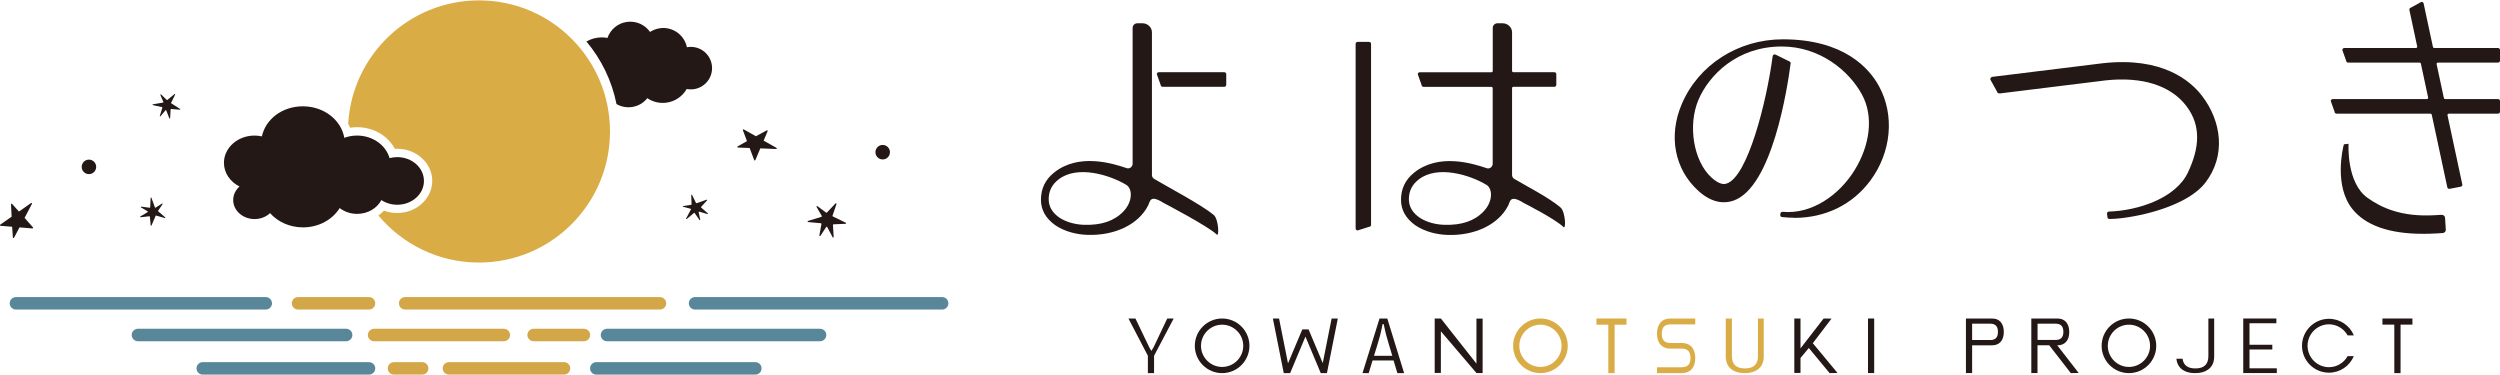 <?xml version="1.0" encoding="UTF-8"?><svg id="_コンテンツ" xmlns="http://www.w3.org/2000/svg" viewBox="0 0 400 60"><defs><style>.cls-1{fill:#59879a;}.cls-1,.cls-2,.cls-3,.cls-4{stroke-width:0px;}.cls-2{fill:#231815;}.cls-3{fill:#d3a748;}.cls-4{fill:#daac46;}</style></defs><path class="cls-2" d="m110.53,7.5c-.21,0-.42.02-.62.06-.41-1.96-2.26-3.31-4.28-3.05-.6.08-1.14.29-1.62.6-.8-1.13-2.18-1.8-3.66-1.61-1.51.19-2.69,1.23-3.16,2.57-.29-.06-.6-.09-.91-.09-.89,0-1.73.24-2.45.66,2.37,2.83,4.06,6.25,4.81,10.01.71.41,1.54.59,2.41.48,1.03-.13,1.92-.66,2.52-1.42.86.58,1.92.86,3.03.72,1.43-.18,2.61-1.03,3.27-2.19.21.04.43.06.66.06,1.88,0,3.4-1.52,3.4-3.4s-1.52-3.4-3.4-3.4Z"/><path class="cls-2" d="m133.2,34.51l.64-1.87c.03-.09-.09-.17-.16-.09l-1.38,1.46s-.09.04-.12.01l-1.39-1.03c-.08-.06-.19.03-.14.12l.83,1.44c.03.05,0,.12-.05.14l-2.15.66c-.1.03-.08.17.02.18l2.05.19c.05,0,.09.06.08.11l-.33,1.83c-.02.1.11.15.17.07l.92-1.41c.04-.06.13-.06.16,0l.87,1.64c.05.09.18.05.17-.05l-.12-1.92c0-.05.04-.1.09-.1l1.92-.08c.1,0,.12-.13.04-.18l-2.07-1s-.06-.07-.05-.11Z"/><path class="cls-2" d="m27.39,16.43l.63-1.3c.03-.07-.05-.13-.1-.08l-1.14.94s-.07.02-.09,0l-.92-.88c-.05-.05-.14,0-.11.08l.48,1.13s0,.09-.05.09l-1.63.28c-.07.01-.08.12,0,.13l1.47.32s.06.05.05.09l-.41,1.3c-.02.07.07.12.12.06l.79-.95s.1-.03.12.02l.49,1.27c.03.07.13.05.13-.02l.08-1.41s.04-.07.07-.06l1.4.11c.07,0,.1-.09.04-.12l-1.42-.91s-.04-.06-.02-.09Z"/><path class="cls-2" d="m111.37,32.49l-.64-1.3c-.03-.07-.13-.04-.13.03l.05,1.48s-.02.06-.06.07l-1.26.19c-.07.01-.08.11,0,.13l1.18.31s.06.06.04.1l-.77,1.46c-.03.07.05.13.1.08l1.16-.97s.08-.02.1.01l.78,1.12c.04.06.14.02.12-.05l-.26-1.21c-.01-.05.04-.09.09-.08l1.31.39c.07.02.12-.07.06-.12l-1.06-.93s-.03-.07,0-.1l.95-1.04c.05-.05,0-.13-.07-.11l-1.59.56s-.07,0-.08-.03Z"/><circle class="cls-2" cx="141.23" cy="24.35" r="1.16"/><path class="cls-2" d="m124.24,23.66l-2.06-1.16.64-1.51c.04-.09-.06-.18-.14-.13-.35.19-1.01.54-1.74.94l-1.93-1.09c-.08-.05-.18.04-.15.13l.66,1.74c-.62.34-1.17.65-1.49.84-.09.05-.05.19.05.19l1.86.07.73,1.93c.03.09.16.09.19,0l.79-1.87,2.53.1c.11,0,.15-.14.05-.19Z"/><path class="cls-2" d="m24.98,34.49l1.39.4c.07.02.12-.07.06-.12l-1.12-.96s-.03-.06-.01-.09l.71-1.05c.04-.06-.03-.14-.09-.1l-1.03.66s-.09,0-.1-.03l-.56-1.55c-.03-.07-.13-.05-.13.02l-.07,1.51s-.04.07-.08.06l-1.35-.18c-.07,0-.11.09-.04.13l1.07.62s.05.09,0,.12l-1.17.7c-.06.04-.03.13.04.13l1.4-.16s.07.02.08.06l.13,1.4c0,.07.1.09.13.02l.66-1.55s.05-.05.08-.04Z"/><circle class="cls-2" cx="14.23" cy="26.7" r="1.16"/><path class="cls-2" d="m5.27,36.37l-1.34-1.51,1.18-2.24c.05-.1-.06-.19-.15-.13l-1.93,1.36-1.09-1.22c-.06-.07-.18-.03-.18.07.02.39.05,1.15.1,1.97l-1.82,1.27c-.08.06-.05.18.05.19l1.85.15c.04.71.08,1.34.12,1.71.01.1.15.13.19.04l.87-1.65,2.06.17c.09,0,.15-.1.09-.17Z"/><path class="cls-1" d="m150.74,49.53h-39.53c-.55,0-1-.45-1-1s.45-1,1-1h39.53c.55,0,1,.45,1,1s-.45,1-1,1Z"/><path class="cls-1" d="m42.52,49.53H2.55c-.55,0-1-.45-1-1s.45-1,1-1h39.97c.55,0,1,.45,1,1s-.45,1-1,1Z"/><path class="cls-3" d="m105.59,49.53h-40.76c-.55,0-1-.45-1-1s.45-1,1-1h40.76c.55,0,1,.45,1,1s-.45,1-1,1Z"/><path class="cls-3" d="m59.04,49.53h-11.35c-.55,0-1-.45-1-1s.45-1,1-1h11.35c.55,0,1,.45,1,1s-.45,1-1,1Z"/><path class="cls-1" d="m131.21,54.6h-34.09c-.55,0-1-.45-1-1s.45-1,1-1h34.09c.55,0,1,.45,1,1s-.45,1-1,1Z"/><path class="cls-1" d="m55.39,54.6H22.07c-.55,0-1-.45-1-1s.45-1,1-1h33.31c.55,0,1,.45,1,1s-.45,1-1,1Z"/><path class="cls-3" d="m80.61,54.6h-20.75c-.55,0-1-.45-1-1s.45-1,1-1h20.75c.55,0,1,.45,1,1s-.45,1-1,1Z"/><path class="cls-3" d="m93.43,54.6h-8.05c-.55,0-1-.45-1-1s.45-1,1-1h8.05c.55,0,1,.45,1,1s-.45,1-1,1Z"/><path class="cls-1" d="m120.85,59.94h-25.44c-.55,0-1-.45-1-1s.45-1,1-1h25.44c.55,0,1,.45,1,1s-.45,1-1,1Z"/><path class="cls-1" d="m59.04,59.94h-26.6c-.55,0-1-.45-1-1s.45-1,1-1h26.6c.55,0,1,.45,1,1s-.45,1-1,1Z"/><path class="cls-3" d="m90.24,59.94h-18.41c-.55,0-1-.45-1-1s.45-1,1-1h18.41c.55,0,1,.45,1,1s-.45,1-1,1Z"/><path class="cls-3" d="m67.54,59.94h-4.5c-.55,0-1-.45-1-1s.45-1,1-1h4.5c.55,0,1,.45,1,1s-.45,1-1,1Z"/><path class="cls-4" d="m76.64.06c-11.17,0-20.29,8.73-20.93,19.73.11.21.22.43.31.65.37-.06.74-.09,1.12-.09,2.61,0,4.94,1.38,6.03,3.46.13,0,.25-.01.38-.01,3.09,0,5.61,2.31,5.61,5.14s-2.52,5.14-5.61,5.14c-.73,0-1.45-.13-2.12-.38-.26.29-.56.55-.89.78,3.85,4.6,9.63,7.53,16.09,7.53,11.58,0,20.97-9.39,20.97-20.97S88.23.06,76.64.06Z"/><path class="cls-2" d="m63.55,25.14c-.42,0-.83.06-1.22.16-.59-2.07-2.69-3.61-5.2-3.61-.72,0-1.41.13-2.04.36-.5-2.86-3.27-5.04-6.62-5.04s-5.97,2.07-6.57,4.81c-.38-.08-.77-.13-1.17-.13-2.7,0-4.9,1.95-4.9,4.36,0,1.63,1,3.04,2.49,3.79-.62.55-1.01,1.32-1.01,2.16,0,1.68,1.53,3.05,3.42,3.05.98,0,1.86-.37,2.48-.95,1.23,1.39,3.13,2.28,5.27,2.28,2.53,0,4.73-1.25,5.87-3.09.75.58,1.72.93,2.79.93,1.72,0,3.2-.91,3.88-2.21.71.47,1.59.75,2.54.75,2.36,0,4.27-1.7,4.27-3.81s-1.91-3.81-4.27-3.81Z"/><path class="cls-2" d="m219.37,7.01v28.97c0,.17-.15.31-.33.31l-1.81.58c-.18,0-.33-.14-.33-.31V7.01c0-.17.15-.31.33-.31h1.81c.18,0,.33.14.33.31Z"/><path class="cls-2" d="m249.69,33.2c-1.81-1.57-5.69-3.55-7.41-4.58-.22-.13-.35-.37-.35-.61v-13.91c0-.12.09-.21.21-.21h6.54c.18,0,.33-.14.33-.31v-1.72c0-.17-.15-.31-.33-.31h-6.54c-.12,0-.21-.09-.21-.21v-6.17c0-.8-.69-1.45-1.53-1.45h-.79c-.43,0-.77.33-.77.74v6.89c0,.12-.09.21-.21.21h-11.46c-.18,0-.33.14-.33.31l.61,1.72c0,.17.15.31.33.31h10.84c.12,0,.21.09.21.21v12.09c0,.48-.48.88-.96.71-2.26-.77-7.68-2.45-11.62.72-1.36,1.1-2.09,2.51-2.09,4.35,0,1.62.77,2.98,2.3,4.07,1.53,1.03,3.45,1.49,5.18,1.54,4.32.13,8.11-1.64,9.67-4.7.33-.65.25-1.82,2.48-.42,0,0,0,0,0,0,.13.07,5.1,2.59,6.37,3.86.43.43.31-2.44-.47-3.13Zm-12.31.63c-1.5,1.55-3.55,2.22-6.29,2.14-1.31-.04-2.77-.38-3.93-1.13-1.16-.8-1.74-1.78-1.74-2.97,0-1.34.55-2.37,1.59-3.17,2.99-2.31,8.16-.73,10.83.88,1.02.62,1.03,2.7-.46,4.24Z"/><path class="cls-2" d="m195.86,13.89h-9.83c-.18,0-.33-.14-.33-.31l-.61-1.72c0-.17.15-.31.33-.31h10.45c.18,0,.33.14.33.31v1.72c0,.17-.15.31-.33.31Z"/><path class="cls-2" d="m194.18,34.39c-1.81-1.57-7.8-4.73-9.52-5.77-.22-.13-.35-.37-.35-.61V5.17c0-.8-.69-1.45-1.53-1.45h-.79c-.43,0-.77.33-.77.74v21.73c0,.48-.48.88-.96.71-2.26-.77-7.68-2.45-11.62.72-1.36,1.1-2.09,2.51-2.09,4.35,0,1.62.77,2.98,2.3,4.07,1.53,1.03,3.45,1.49,5.18,1.54,4.32.13,8.11-1.64,9.67-4.7.33-.65.25-1.82,2.48-.41,0,0,7.2,3.76,8.49,5.05.43.43.31-2.44-.47-3.13Zm-14.43-.56c-1.5,1.55-3.55,2.22-6.29,2.14-1.31-.04-2.77-.38-3.93-1.13-1.16-.8-1.74-1.78-1.74-2.97,0-1.34.55-2.37,1.59-3.17,2.99-2.31,8.16-.73,10.83.88,1.02.62,1.03,2.7-.46,4.24Z"/><path class="cls-2" d="m399.67,10.02c.18,0,.33-.14.33-.31v-1.72c0-.17-.15-.31-.33-.31h-10.2c-.1,0-.18-.07-.2-.16l-1.49-6.97c-.04-.17-.21-.28-.38-.24l-1.65.91c-.18.03-.29.2-.25.36l1.25,5.85c.03.13-.07.25-.2.25h-11.45c-.18,0-.33.14-.33.31l.61,1.72c0,.17.15.31.33.31h11.43c.1,0,.18.07.2.16l1.16,5.42c.03.13-.07.25-.2.25h-15.05c-.18,0-.33.14-.33.31l.61,1.72c0,.17.15.31.33.31h15.02c.1,0,.18.07.2.16l2.49,11.62c.04.17.21.28.38.24l1.77-.34c.18-.03.29-.2.25-.36l-2.37-11.07c-.03-.13.07-.25.2-.25h7.87c.18,0,.33-.14.33-.31v-1.72c0-.17-.15-.31-.33-.31h-8.45c-.1,0-.18-.07-.2-.16l-1.16-5.42c-.03-.13.07-.25.2-.25h9.62Z"/><path class="cls-2" d="m378.81,31.66c2.24,1.59,5.43,3.09,10.83,2.77l1-.06c.3-.02.55.2.57.48l.12,1.9c.02.28-.21.52-.5.54l-1,.06c-.74.04-1.44.06-2.13.06-5.45,0-9.26-1.35-11.36-4.02-2.89-3.67-1.52-9.57-1.33-10.26.01-.04.1-.06.14-.06l.62-.06s-.39,6.21,3.04,8.65Z"/><path class="cls-2" d="m287.11,34.84c-.65,0-1.32-.04-1.99-.11-.18-.02-.31-.18-.28-.35l.03-.23c.02-.16.18-.28.35-.26,4.62.43,9.04-2.64,11.53-6.69,2.35-3.81,3.14-8.47,1.15-12.1-2.08-3.81-6.75-7.66-12.82-7.66-7.18,0-11.67,4.61-13.34,8.56-1.7,4.03-.81,9.76,2.1,12.41,1.43,1.3,2.2,1.04,2.45.95,3.32-1.13,6.33-12.85,7.34-20.39.03-.21.27-.33.47-.23l2.23,1.1c.12.06.19.18.17.31-.49,3.76-2.92,19.83-9.17,21.96-1.28.44-3.3.52-5.61-1.59-3.79-3.44-4.81-8.75-2.65-13.84,2.67-6.31,9.03-10.39,16.19-10.39,9.81,0,13.84,4.68,15.37,7.48,2.54,4.64,2,10.57-1.37,15.12-2.86,3.86-7.21,5.97-12.16,5.97Z"/><path class="cls-2" d="m352.32,15.33c-1.85-2.42-6.36-6.26-15.81-5.22-.02,0-17.7,2.18-17.7,2.18-.23.03-.39.22-.36.43l1.06,1.91c.03.21.24.35.47.32,0,0,16.8-2.07,16.94-2.09,5.82-.63,10.38.81,12.88,4.08,2.44,3.18,2.11,6.76.27,10.65-1.95,4.14-7.99,6.11-12.63,6.26-.17,0-.31.13-.32.29l.07.6c0,.16.15.3.33.3.68-.01,1.34-.06,1.98-.14,4.91-.61,10.93-2.52,13.35-5.66,3.35-4.35,2.59-9.84-.53-13.91Z"/><path class="cls-4" d="m282.2,50.96v6.06c0,.94-.32,1.64-.97,2.11-.53.38-1.21.57-2.06.57-.99,0-1.75-.25-2.29-.74-.5-.46-.76-1.11-.76-1.94v-6.06h.99v6.03c0,1.31.69,1.96,2.08,1.96s2.08-.65,2.08-1.96v-6.03h.94Z"/><path class="cls-2" d="m299.87,50.96v8.73h-.99v-8.73h.99Z"/><path class="cls-2" d="m223.59,59.7h1.07l-2.69-8.73h-1.25l-2.72,8.73h.99l.62-2.03h3.36l.61,2.03Zm-3.75-2.77l.63-2.05c.1-.34.22-.76.36-1.26.2-.76.33-1.58.38-1.76h.18c.08.27.2,1.03.36,1.6.17.62.3,1.11.41,1.45l.61,2.02h-2.92Z"/><polygon class="cls-2" points="236.23 50.98 236.23 58.18 230.54 50.96 230.54 50.96 230.54 50.96 229.55 50.96 229.55 59.67 230.54 59.67 230.54 53.01 236.23 59.68 236.23 59.69 236.24 59.69 236.24 59.7 236.25 59.69 237.22 59.69 237.22 50.98 236.23 50.98"/><path class="cls-2" d="m187.79,50.96l-3.14,5.96v2.78h-.99v-2.78l-3.11-5.96h1.12l2.23,4.65s.07.12.17.29c.06.09.11.17.15.24.04-.07.11-.16.18-.29.07-.11.12-.19.16-.26l2.2-4.63h1.04Z"/><path class="cls-4" d="m270.79,55.66h0c-.38-.52-.95-.78-1.7-.78h-1.8c-.95,0-1.41-.48-1.41-1.49s.46-1.49,1.41-1.49h3.95v-.94h-3.97c-.66,0-1.19.2-1.56.61-.39.43-.59,1.03-.59,1.81,0,.66.15,1.21.45,1.62.38.52.95.78,1.7.78h1.8c.95,0,1.41.48,1.41,1.49s-.46,1.49-1.41,1.49h-3.95v.94h3.97c.66,0,1.19-.2,1.56-.61.39-.43.59-1.03.59-1.81,0-.66-.15-1.21-.45-1.62Z"/><polygon class="cls-2" points="292.74 59.7 294 59.67 290.05 54.91 293.04 50.98 291.78 50.96 288.08 55.74 288.08 50.96 287.09 50.96 287.09 59.67 288.08 59.67 288.08 57.28 289.41 55.68 292.74 59.7"/><polygon class="cls-4" points="260.24 50.96 255.43 50.96 255.43 51.95 257.33 51.95 257.33 59.7 258.34 59.7 258.34 51.95 260.24 51.95 260.24 50.96"/><path class="cls-2" d="m364.22,50.96v.76h-4.3v3.44h3.65v.76h-3.65v3.01h4.37v.76h-5.37v-8.73h5.29Z"/><path class="cls-2" d="m320.22,51.66c-.33-.46-.84-.7-1.5-.7h-4.17v8.73h.99v-4.44h3.17c.59,0,1.05-.18,1.38-.54.35-.38.52-.92.52-1.61,0-.59-.14-1.08-.4-1.45Zm-1.78,2.74h-2.9v-2.61h2.9c.83,0,1.23.43,1.23,1.31s-.4,1.31-1.23,1.31Z"/><path class="cls-2" d="m331.33,59.7l1.26-.02-3.43-4.43h.02c.59,0,1.05-.18,1.38-.54.35-.38.52-.92.52-1.61,0-.59-.14-1.07-.4-1.44-.33-.46-.84-.7-1.5-.7h-4.17v8.73h.99v-4.45h1.87l3.45,4.45Zm-5.32-7.91h2.9c.83,0,1.23.43,1.23,1.3s-.4,1.3-1.23,1.3h-2.9v-2.61Z"/><path class="cls-2" d="m353.34,50.96v6.02c0,1.31-.69,1.97-2.08,1.97-1.23,0-1.91-.52-2.05-1.55h-.99c.07.64.3,1.17.73,1.56.54.49,1.3.74,2.29.74.85,0,1.53-.19,2.06-.57.65-.47.97-1.18.97-2.12v-6.05h-.94Z"/><polygon class="cls-2" points="385.99 50.96 381.19 50.96 381.19 51.94 383.09 51.94 383.09 59.7 384.09 59.7 384.09 51.94 385.99 51.94 385.99 50.96"/><path class="cls-2" d="m372.64,51.01c1.75,0,3.3,1.04,3.98,2.65h-1c-.61-1.09-1.75-1.77-2.98-1.77-1.89,0-3.43,1.54-3.43,3.43s1.54,3.43,3.43,3.43c1.23,0,2.37-.68,2.98-1.77h.99c-.68,1.61-2.23,2.65-3.98,2.65-2.38,0-4.31-1.94-4.31-4.31s1.94-4.31,4.31-4.31"/><path class="cls-2" d="m340.63,59.7c-2.41,0-4.37-1.96-4.37-4.37s1.96-4.37,4.37-4.37,4.37,1.96,4.37,4.37-1.96,4.37-4.37,4.37Zm0-7.75c-1.86,0-3.38,1.52-3.38,3.38s1.52,3.38,3.38,3.38,3.38-1.52,3.38-3.38-1.52-3.38-3.38-3.38Z"/><path class="cls-4" d="m246.47,59.7c-2.41,0-4.37-1.96-4.37-4.37s1.96-4.37,4.37-4.37,4.37,1.96,4.37,4.37-1.96,4.37-4.37,4.37Zm0-7.75c-1.86,0-3.38,1.52-3.38,3.38s1.52,3.38,3.38,3.38,3.38-1.52,3.38-3.38-1.52-3.38-3.38-3.38Z"/><path class="cls-2" d="m195.54,59.7c-2.41,0-4.37-1.96-4.37-4.37s1.96-4.37,4.37-4.37,4.37,1.96,4.37,4.37-1.96,4.37-4.37,4.37Zm0-7.75c-1.86,0-3.38,1.52-3.38,3.38s1.52,3.38,3.38,3.38,3.38-1.52,3.38-3.38-1.52-3.38-3.38-3.38Z"/><polygon class="cls-2" points="213.06 50.96 211.64 58.09 209.37 52.7 209.36 52.7 208.38 52.7 208.37 52.7 206.08 58.14 204.65 50.96 203.66 50.96 205.4 59.7 205.43 59.7 206.39 59.7 206.42 59.7 208.87 53.86 211.32 59.7 212.31 59.7 214.05 50.96 213.06 50.96"/></svg>